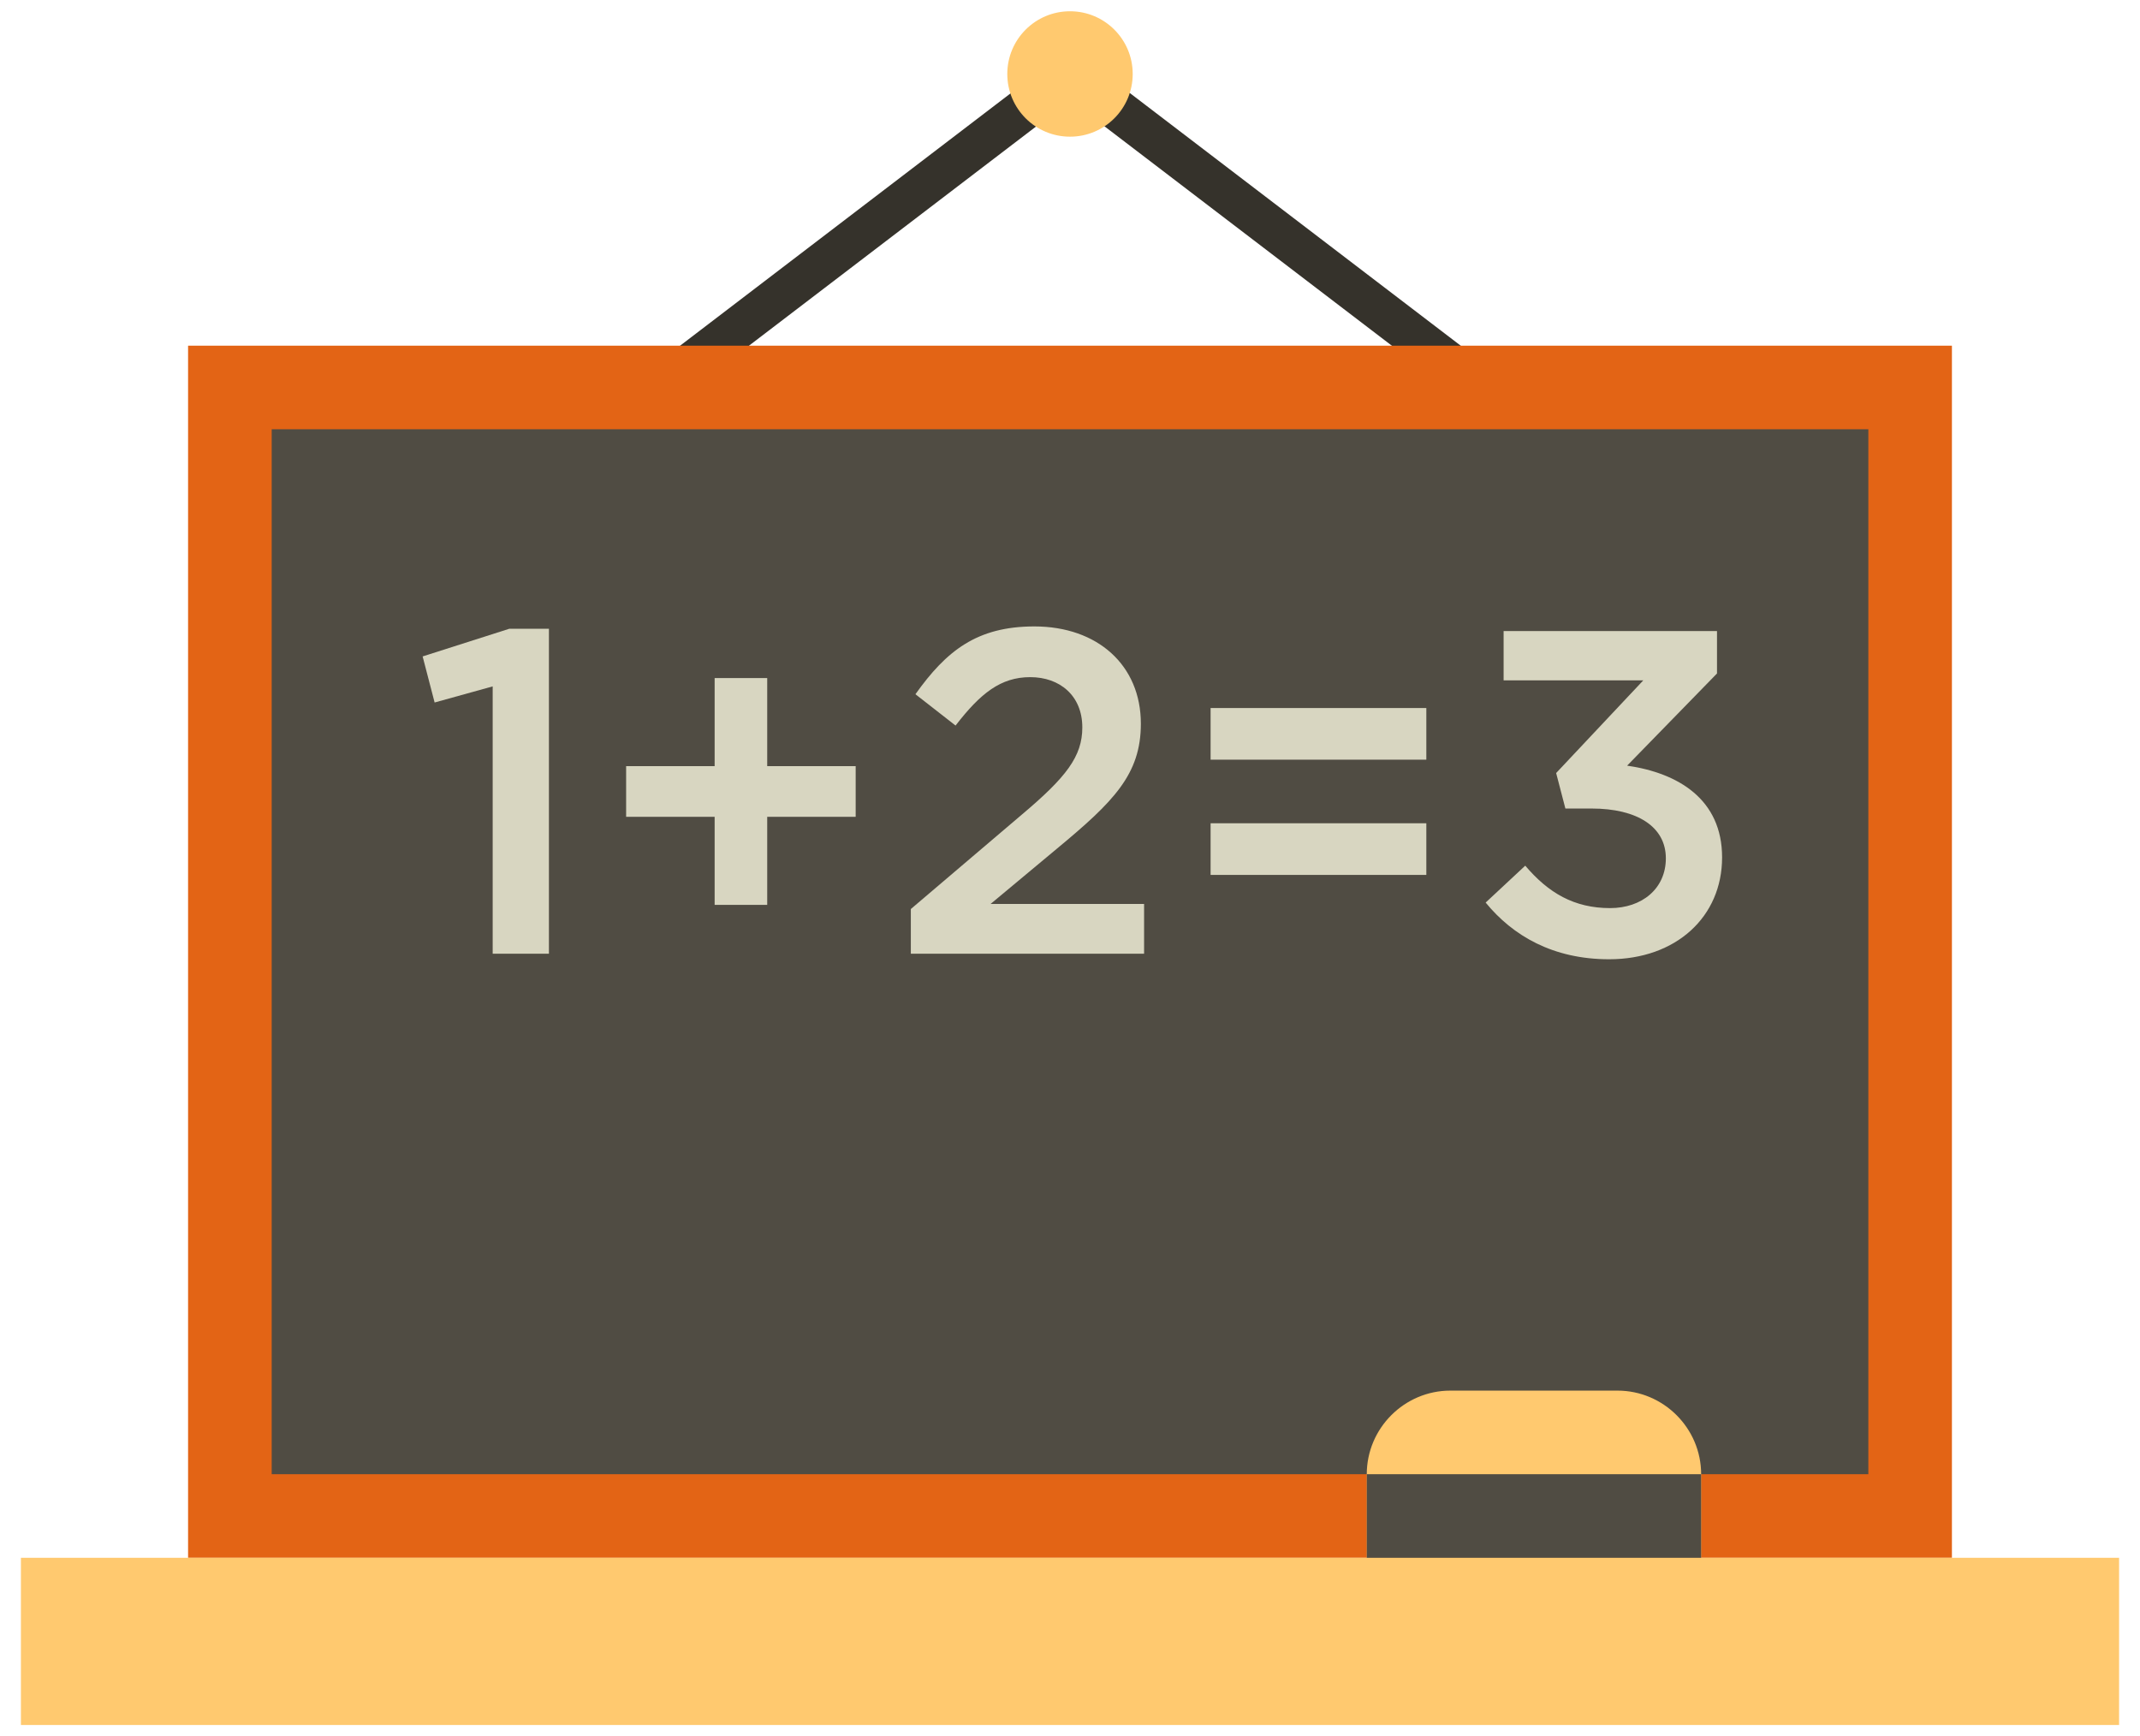 <svg width="53" height="43" viewBox="0 0 53 43" fill="none" xmlns="http://www.w3.org/2000/svg">
<path d="M26.183 1.43L26.812 2.253L15.29 11.05L14.662 10.227L26.183 1.43Z" fill="#35322B"/>
<path d="M26.824 1.42L38.345 10.217L37.717 11.04L26.195 2.243L26.824 1.42Z" fill="#35322B"/>
<path d="M26.5 3.385C27.358 3.385 28.053 2.69 28.053 1.832C28.053 0.974 27.358 0.279 26.5 0.279C25.642 0.279 24.947 0.974 24.947 1.832C24.947 2.69 25.642 3.385 26.5 3.385Z" fill="#FFC96F"/>
<path d="M4.658 8.561H48.342V38.58H4.658V8.561Z" fill="#E36415"/>
<path d="M6.729 10.631H46.272V36.51H6.729V10.631Z" fill="#504C43"/>
<path d="M0.518 38.58H52.482V42.721H0.518V38.58Z" fill="#FFC96F"/>
<path d="M33.85 38.58H42.131V36.51C42.131 35.371 41.199 34.44 40.06 34.44H35.92C34.781 34.44 33.85 35.371 33.85 36.51V38.58Z" fill="#FFC96F"/>
<path d="M33.85 36.51H42.131V38.58H33.85V36.51Z" fill="#504C43"/>
<path d="M12.202 23.62V16.999L10.764 17.398L10.467 16.257L12.613 15.572H13.595V23.62H12.202Z" fill="#D8D6C1"/>
<path d="M17.699 22.41V20.229H15.507V18.974H17.699V16.793H19.001V18.974H21.192V20.229H19.001V22.41H17.699Z" fill="#D8D6C1"/>
<path d="M22.558 23.62V22.513L25.31 20.172C26.406 19.248 26.805 18.734 26.805 18.015C26.805 17.227 26.246 16.77 25.515 16.77C24.785 16.77 24.282 17.17 23.666 17.969L22.672 17.193C23.437 16.12 24.191 15.514 25.618 15.514C27.182 15.514 28.255 16.474 28.255 17.923C28.255 19.179 27.581 19.853 26.177 21.017L24.533 22.387H28.335V23.62H22.558Z" fill="#D8D6C1"/>
<path d="M29.982 18.814V17.535H35.325V18.814H29.982ZM29.982 21.668V20.389H35.325V21.668H29.982Z" fill="#D8D6C1"/>
<path d="M39.853 23.757C38.46 23.757 37.467 23.175 36.794 22.353L37.775 21.439C38.346 22.113 38.985 22.49 39.876 22.49C40.664 22.49 41.257 22.01 41.257 21.257C41.257 20.469 40.538 20.024 39.419 20.024H38.769L38.54 19.145L40.698 16.85H37.239V15.629H42.524V16.679L40.298 18.962C41.565 19.145 42.65 19.796 42.65 21.234C42.65 22.707 41.508 23.757 39.853 23.757Z" fill="#D8D6C1"/>
</svg>
